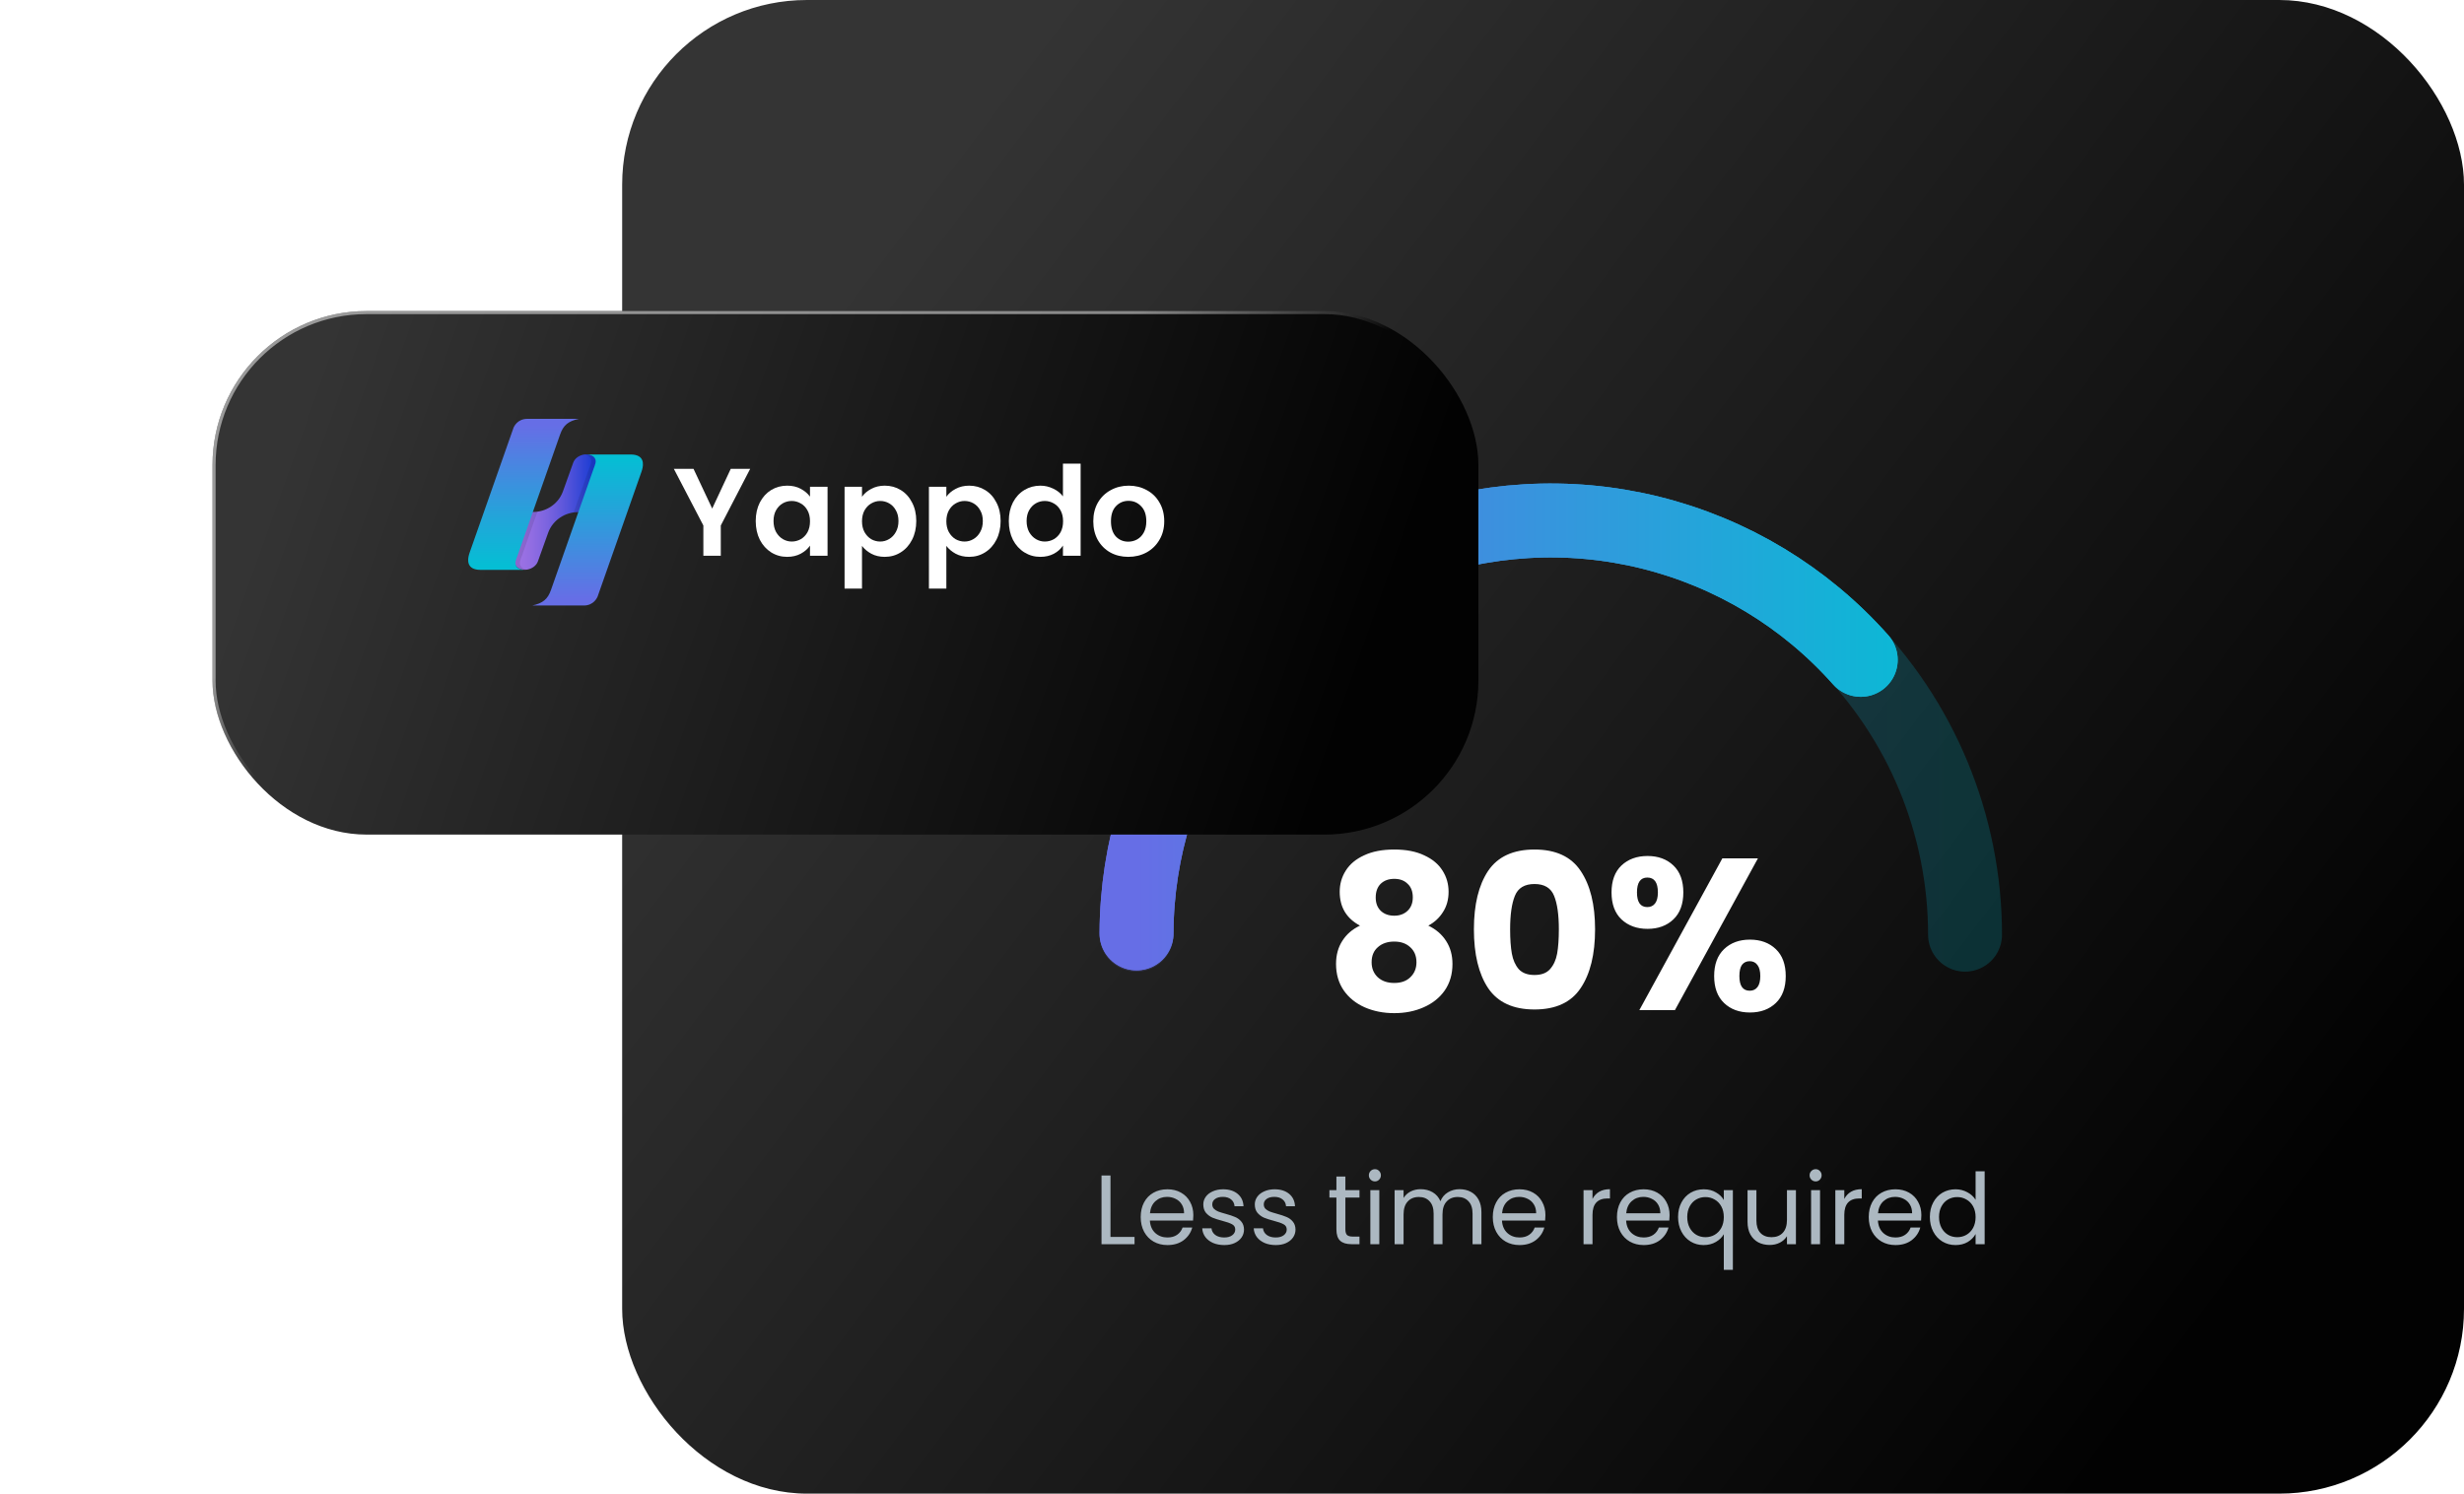<svg width="800" height="485" viewBox="0 0 800 485" fill="none" xmlns="http://www.w3.org/2000/svg">
<g clip-path="url(#clip0_2290_3)">
<rect x="202" width="598" height="485" rx="60" fill="url(#paint0_linear_2290_3)"/>
<path opacity="0.2" d="M638 303.5C638 267.828 623.83 233.618 598.606 208.394C573.382 183.17 539.172 169 503.5 169C467.828 169 433.618 183.17 408.394 208.394C383.171 233.618 369 267.828 369 303.5" stroke="url(#paint1_linear_2290_3)" stroke-width="24" stroke-linecap="round"/>
<path d="M604.135 214.265C586.053 193.874 562.204 179.457 535.746 172.923C509.288 166.389 481.469 168.047 455.974 177.676C430.479 187.306 408.511 204.454 392.98 226.848C377.448 249.242 369.086 275.826 369.001 303.079" stroke="url(#paint2_linear_2290_3)" stroke-width="24" stroke-linecap="round"/>
<g filter="url(#filter0_f_2290_3)">
<path d="M604.135 214.265C586.053 193.874 562.204 179.457 535.746 172.923C509.288 166.389 481.469 168.047 455.974 177.676C430.479 187.306 408.511 204.454 392.98 226.848C377.448 249.242 369.086 275.826 369.001 303.079" stroke="url(#paint3_linear_2290_3)" stroke-width="24" stroke-linecap="round"/>
</g>
<path d="M441.55 300.56C437.163 298.227 434.97 294.563 434.97 289.57C434.97 287.05 435.623 284.763 436.93 282.71C438.237 280.61 440.22 278.953 442.88 277.74C445.54 276.48 448.807 275.85 452.68 275.85C456.553 275.85 459.797 276.48 462.41 277.74C465.07 278.953 467.053 280.61 468.36 282.71C469.667 284.763 470.32 287.05 470.32 289.57C470.32 292.09 469.713 294.283 468.5 296.15C467.333 298.017 465.747 299.487 463.74 300.56C466.26 301.773 468.197 303.453 469.55 305.6C470.903 307.7 471.58 310.173 471.58 313.02C471.58 316.333 470.74 319.203 469.06 321.63C467.38 324.01 465.093 325.83 462.2 327.09C459.353 328.35 456.18 328.98 452.68 328.98C449.18 328.98 445.983 328.35 443.09 327.09C440.243 325.83 437.98 324.01 436.3 321.63C434.62 319.203 433.78 316.333 433.78 313.02C433.78 310.127 434.457 307.63 435.81 305.53C437.163 303.383 439.077 301.727 441.55 300.56ZM458.7 291.39C458.7 289.477 458.14 288.007 457.02 286.98C455.947 285.907 454.5 285.37 452.68 285.37C450.86 285.37 449.39 285.907 448.27 286.98C447.197 288.053 446.66 289.547 446.66 291.46C446.66 293.28 447.22 294.727 448.34 295.8C449.46 296.827 450.907 297.34 452.68 297.34C454.453 297.34 455.9 296.803 457.02 295.73C458.14 294.657 458.7 293.21 458.7 291.39ZM452.68 305.74C450.487 305.74 448.713 306.347 447.36 307.56C446.007 308.727 445.33 310.36 445.33 312.46C445.33 314.42 445.983 316.03 447.29 317.29C448.643 318.55 450.44 319.18 452.68 319.18C454.92 319.18 456.67 318.55 457.93 317.29C459.237 316.03 459.89 314.42 459.89 312.46C459.89 310.407 459.213 308.773 457.86 307.56C456.553 306.347 454.827 305.74 452.68 305.74ZM478.541 301.75C478.541 293.723 480.081 287.4 483.161 282.78C486.287 278.16 491.304 275.85 498.211 275.85C505.117 275.85 510.111 278.16 513.191 282.78C516.317 287.4 517.881 293.723 517.881 301.75C517.881 309.87 516.317 316.24 513.191 320.86C510.111 325.48 505.117 327.79 498.211 327.79C491.304 327.79 486.287 325.48 483.161 320.86C480.081 316.24 478.541 309.87 478.541 301.75ZM506.121 301.75C506.121 297.037 505.607 293.42 504.581 290.9C503.554 288.333 501.431 287.05 498.211 287.05C494.991 287.05 492.867 288.333 491.841 290.9C490.814 293.42 490.301 297.037 490.301 301.75C490.301 304.923 490.487 307.56 490.861 309.66C491.234 311.713 491.981 313.393 493.101 314.7C494.267 315.96 495.971 316.59 498.211 316.59C500.451 316.59 502.131 315.96 503.251 314.7C504.417 313.393 505.187 311.713 505.561 309.66C505.934 307.56 506.121 304.923 506.121 301.75ZM523.225 289.78C523.225 286 524.298 283.083 526.445 281.03C528.638 278.977 531.461 277.95 534.915 277.95C538.368 277.95 541.168 278.977 543.315 281.03C545.461 283.083 546.535 286 546.535 289.78C546.535 293.56 545.461 296.477 543.315 298.53C541.168 300.583 538.368 301.61 534.915 301.61C531.461 301.61 528.638 300.583 526.445 298.53C524.298 296.477 523.225 293.56 523.225 289.78ZM570.755 278.72L543.805 328H532.255L559.205 278.72H570.755ZM534.845 284.95C532.605 284.95 531.485 286.56 531.485 289.78C531.485 292.953 532.605 294.54 534.845 294.54C535.918 294.54 536.758 294.143 537.365 293.35C537.971 292.557 538.275 291.367 538.275 289.78C538.275 286.56 537.131 284.95 534.845 284.95ZM556.545 316.94C556.545 313.16 557.618 310.243 559.765 308.19C561.911 306.137 564.711 305.11 568.165 305.11C571.618 305.11 574.418 306.137 576.565 308.19C578.711 310.243 579.785 313.16 579.785 316.94C579.785 320.72 578.711 323.637 576.565 325.69C574.418 327.743 571.618 328.77 568.165 328.77C564.711 328.77 561.911 327.743 559.765 325.69C557.618 323.637 556.545 320.72 556.545 316.94ZM568.095 312.11C567.021 312.11 566.181 312.507 565.575 313.3C565.015 314.093 564.735 315.307 564.735 316.94C564.735 320.113 565.855 321.7 568.095 321.7C569.168 321.7 570.008 321.303 570.615 320.51C571.221 319.717 571.525 318.527 571.525 316.94C571.525 315.353 571.221 314.163 570.615 313.37C570.008 312.53 569.168 312.11 568.095 312.11Z" fill="white"/>
<path d="M360.548 401.632H368.356V404H357.636V381.696H360.548V401.632ZM387.448 394.56C387.448 395.115 387.416 395.701 387.352 396.32H373.336C373.443 398.048 374.03 399.403 375.096 400.384C376.184 401.344 377.496 401.824 379.032 401.824C380.291 401.824 381.336 401.536 382.168 400.96C383.022 400.363 383.619 399.573 383.96 398.592H387.096C386.627 400.277 385.688 401.653 384.28 402.72C382.872 403.765 381.123 404.288 379.032 404.288C377.368 404.288 375.875 403.915 374.552 403.168C373.251 402.421 372.227 401.365 371.48 400C370.734 398.613 370.36 397.013 370.36 395.2C370.36 393.387 370.723 391.797 371.448 390.432C372.174 389.067 373.187 388.021 374.488 387.296C375.811 386.549 377.326 386.176 379.032 386.176C380.696 386.176 382.168 386.539 383.448 387.264C384.728 387.989 385.71 388.992 386.392 390.272C387.096 391.531 387.448 392.96 387.448 394.56ZM384.44 393.952C384.44 392.843 384.195 391.893 383.704 391.104C383.214 390.293 382.542 389.685 381.688 389.28C380.856 388.853 379.928 388.64 378.904 388.64C377.432 388.64 376.174 389.109 375.128 390.048C374.104 390.987 373.518 392.288 373.368 393.952H384.44ZM397.5 404.288C396.156 404.288 394.951 404.064 393.884 403.616C392.817 403.147 391.975 402.507 391.356 401.696C390.737 400.864 390.396 399.915 390.332 398.848H393.34C393.425 399.723 393.831 400.437 394.556 400.992C395.303 401.547 396.273 401.824 397.468 401.824C398.577 401.824 399.452 401.579 400.092 401.088C400.732 400.597 401.052 399.979 401.052 399.232C401.052 398.464 400.711 397.899 400.028 397.536C399.345 397.152 398.289 396.779 396.86 396.416C395.559 396.075 394.492 395.733 393.66 395.392C392.849 395.029 392.145 394.507 391.548 393.824C390.972 393.12 390.684 392.203 390.684 391.072C390.684 390.176 390.951 389.355 391.484 388.608C392.017 387.861 392.775 387.275 393.756 386.848C394.737 386.4 395.857 386.176 397.116 386.176C399.057 386.176 400.625 386.667 401.82 387.648C403.015 388.629 403.655 389.973 403.74 391.68H400.828C400.764 390.763 400.391 390.027 399.708 389.472C399.047 388.917 398.151 388.64 397.02 388.64C395.975 388.64 395.143 388.864 394.524 389.312C393.905 389.76 393.596 390.347 393.596 391.072C393.596 391.648 393.777 392.128 394.14 392.512C394.524 392.875 394.993 393.173 395.548 393.408C396.124 393.621 396.913 393.867 397.916 394.144C399.175 394.485 400.199 394.827 400.988 395.168C401.777 395.488 402.449 395.979 403.004 396.64C403.58 397.301 403.879 398.165 403.9 399.232C403.9 400.192 403.633 401.056 403.1 401.824C402.567 402.592 401.809 403.2 400.828 403.648C399.868 404.075 398.759 404.288 397.5 404.288ZM414.219 404.288C412.875 404.288 411.67 404.064 410.603 403.616C409.536 403.147 408.694 402.507 408.075 401.696C407.456 400.864 407.115 399.915 407.051 398.848H410.059C410.144 399.723 410.55 400.437 411.275 400.992C412.022 401.547 412.992 401.824 414.187 401.824C415.296 401.824 416.171 401.579 416.811 401.088C417.451 400.597 417.771 399.979 417.771 399.232C417.771 398.464 417.43 397.899 416.747 397.536C416.064 397.152 415.008 396.779 413.579 396.416C412.278 396.075 411.211 395.733 410.379 395.392C409.568 395.029 408.864 394.507 408.267 393.824C407.691 393.12 407.403 392.203 407.403 391.072C407.403 390.176 407.67 389.355 408.203 388.608C408.736 387.861 409.494 387.275 410.475 386.848C411.456 386.4 412.576 386.176 413.835 386.176C415.776 386.176 417.344 386.667 418.539 387.648C419.734 388.629 420.374 389.973 420.459 391.68H417.547C417.483 390.763 417.11 390.027 416.427 389.472C415.766 388.917 414.87 388.64 413.739 388.64C412.694 388.64 411.862 388.864 411.243 389.312C410.624 389.76 410.315 390.347 410.315 391.072C410.315 391.648 410.496 392.128 410.859 392.512C411.243 392.875 411.712 393.173 412.267 393.408C412.843 393.621 413.632 393.867 414.635 394.144C415.894 394.485 416.918 394.827 417.707 395.168C418.496 395.488 419.168 395.979 419.723 396.64C420.299 397.301 420.598 398.165 420.619 399.232C420.619 400.192 420.352 401.056 419.819 401.824C419.286 402.592 418.528 403.2 417.547 403.648C416.587 404.075 415.478 404.288 414.219 404.288ZM436.813 388.864V399.2C436.813 400.053 436.994 400.661 437.357 401.024C437.72 401.365 438.349 401.536 439.245 401.536H441.389V404H438.765C437.144 404 435.928 403.627 435.117 402.88C434.306 402.133 433.901 400.907 433.901 399.2V388.864H431.629V386.464H433.901V382.048H436.813V386.464H441.389V388.864H436.813ZM446.421 383.616C445.866 383.616 445.397 383.424 445.013 383.04C444.629 382.656 444.437 382.187 444.437 381.632C444.437 381.077 444.629 380.608 445.013 380.224C445.397 379.84 445.866 379.648 446.421 379.648C446.954 379.648 447.402 379.84 447.765 380.224C448.149 380.608 448.341 381.077 448.341 381.632C448.341 382.187 448.149 382.656 447.765 383.04C447.402 383.424 446.954 383.616 446.421 383.616ZM447.829 386.464V404H444.917V386.464H447.829ZM473.88 386.144C475.245 386.144 476.461 386.432 477.528 387.008C478.595 387.563 479.437 388.405 480.056 389.536C480.675 390.667 480.984 392.043 480.984 393.664V404H478.104V394.08C478.104 392.331 477.667 390.997 476.792 390.08C475.939 389.141 474.776 388.672 473.304 388.672C471.789 388.672 470.584 389.163 469.688 390.144C468.792 391.104 468.344 392.501 468.344 394.336V404H465.464V394.08C465.464 392.331 465.027 390.997 464.152 390.08C463.299 389.141 462.136 388.672 460.664 388.672C459.149 388.672 457.944 389.163 457.048 390.144C456.152 391.104 455.704 392.501 455.704 394.336V404H452.792V386.464H455.704V388.992C456.28 388.075 457.048 387.371 458.008 386.88C458.989 386.389 460.067 386.144 461.24 386.144C462.712 386.144 464.013 386.475 465.144 387.136C466.275 387.797 467.117 388.768 467.672 390.048C468.163 388.811 468.973 387.851 470.104 387.168C471.235 386.485 472.493 386.144 473.88 386.144ZM501.761 394.56C501.761 395.115 501.729 395.701 501.665 396.32H487.649C487.756 398.048 488.342 399.403 489.409 400.384C490.497 401.344 491.809 401.824 493.345 401.824C494.604 401.824 495.649 401.536 496.481 400.96C497.334 400.363 497.932 399.573 498.273 398.592H501.409C500.94 400.277 500.001 401.653 498.593 402.72C497.185 403.765 495.436 404.288 493.345 404.288C491.681 404.288 490.188 403.915 488.865 403.168C487.564 402.421 486.54 401.365 485.793 400C485.046 398.613 484.673 397.013 484.673 395.2C484.673 393.387 485.036 391.797 485.761 390.432C486.486 389.067 487.5 388.021 488.801 387.296C490.124 386.549 491.638 386.176 493.345 386.176C495.009 386.176 496.481 386.539 497.761 387.264C499.041 387.989 500.022 388.992 500.705 390.272C501.409 391.531 501.761 392.96 501.761 394.56ZM498.753 393.952C498.753 392.843 498.508 391.893 498.017 391.104C497.526 390.293 496.854 389.685 496.001 389.28C495.169 388.853 494.241 388.64 493.217 388.64C491.745 388.64 490.486 389.109 489.441 390.048C488.417 390.987 487.83 392.288 487.681 393.952H498.753ZM517.048 389.312C517.56 388.309 518.285 387.531 519.224 386.976C520.184 386.421 521.347 386.144 522.712 386.144V389.152H521.944C518.68 389.152 517.048 390.923 517.048 394.464V404H514.136V386.464H517.048V389.312ZM542.073 394.56C542.073 395.115 542.041 395.701 541.977 396.32H527.961C528.068 398.048 528.655 399.403 529.721 400.384C530.809 401.344 532.121 401.824 533.657 401.824C534.916 401.824 535.961 401.536 536.793 400.96C537.647 400.363 538.244 399.573 538.585 398.592H541.721C541.252 400.277 540.313 401.653 538.905 402.72C537.497 403.765 535.748 404.288 533.657 404.288C531.993 404.288 530.5 403.915 529.177 403.168C527.876 402.421 526.852 401.365 526.105 400C525.359 398.613 524.985 397.013 524.985 395.2C524.985 393.387 525.348 391.797 526.073 390.432C526.799 389.067 527.812 388.021 529.113 387.296C530.436 386.549 531.951 386.176 533.657 386.176C535.321 386.176 536.793 386.539 538.073 387.264C539.353 387.989 540.335 388.992 541.017 390.272C541.721 391.531 542.073 392.96 542.073 394.56ZM539.065 393.952C539.065 392.843 538.82 391.893 538.329 391.104C537.839 390.293 537.167 389.685 536.313 389.28C535.481 388.853 534.553 388.64 533.529 388.64C532.057 388.64 530.799 389.109 529.753 390.048C528.729 390.987 528.143 392.288 527.993 393.952H539.065ZM544.829 395.168C544.829 393.376 545.192 391.808 545.917 390.464C546.642 389.099 547.634 388.043 548.893 387.296C550.173 386.549 551.602 386.176 553.181 386.176C554.696 386.176 556.018 386.517 557.149 387.2C558.301 387.861 559.144 388.683 559.677 389.664V386.464H562.621V412.32H559.677V400.768C559.122 401.749 558.269 402.581 557.117 403.264C555.965 403.947 554.621 404.288 553.085 404.288C551.549 404.288 550.152 403.904 548.893 403.136C547.634 402.368 546.642 401.291 545.917 399.904C545.192 398.517 544.829 396.939 544.829 395.168ZM559.677 395.2C559.677 393.877 559.41 392.725 558.877 391.744C558.344 390.763 557.618 390.016 556.701 389.504C555.805 388.971 554.813 388.704 553.725 388.704C552.637 388.704 551.645 388.96 550.749 389.472C549.853 389.984 549.138 390.731 548.605 391.712C548.072 392.693 547.805 393.845 547.805 395.168C547.805 396.512 548.072 397.685 548.605 398.688C549.138 399.669 549.853 400.427 550.749 400.96C551.645 401.472 552.637 401.728 553.725 401.728C554.813 401.728 555.805 401.472 556.701 400.96C557.618 400.427 558.344 399.669 558.877 398.688C559.41 397.685 559.677 396.523 559.677 395.2ZM583.094 386.464V404H580.182V401.408C579.627 402.304 578.849 403.008 577.846 403.52C576.865 404.011 575.777 404.256 574.582 404.256C573.217 404.256 571.99 403.979 570.902 403.424C569.814 402.848 568.95 401.995 568.31 400.864C567.691 399.733 567.382 398.357 567.382 396.736V386.464H570.262V396.352C570.262 398.08 570.699 399.413 571.574 400.352C572.449 401.269 573.643 401.728 575.158 401.728C576.715 401.728 577.942 401.248 578.838 400.288C579.734 399.328 580.182 397.931 580.182 396.096V386.464H583.094ZM589.515 383.616C588.96 383.616 588.491 383.424 588.107 383.04C587.723 382.656 587.531 382.187 587.531 381.632C587.531 381.077 587.723 380.608 588.107 380.224C588.491 379.84 588.96 379.648 589.515 379.648C590.048 379.648 590.496 379.84 590.859 380.224C591.243 380.608 591.435 381.077 591.435 381.632C591.435 382.187 591.243 382.656 590.859 383.04C590.496 383.424 590.048 383.616 589.515 383.616ZM590.923 386.464V404H588.011V386.464H590.923ZM598.798 389.312C599.31 388.309 600.035 387.531 600.974 386.976C601.934 386.421 603.097 386.144 604.462 386.144V389.152H603.694C600.43 389.152 598.798 390.923 598.798 394.464V404H595.886V386.464H598.798V389.312ZM623.823 394.56C623.823 395.115 623.791 395.701 623.727 396.32H609.711C609.818 398.048 610.405 399.403 611.471 400.384C612.559 401.344 613.871 401.824 615.407 401.824C616.666 401.824 617.711 401.536 618.543 400.96C619.397 400.363 619.994 399.573 620.335 398.592H623.471C623.002 400.277 622.063 401.653 620.655 402.72C619.247 403.765 617.498 404.288 615.407 404.288C613.743 404.288 612.25 403.915 610.927 403.168C609.626 402.421 608.602 401.365 607.855 400C607.109 398.613 606.735 397.013 606.735 395.2C606.735 393.387 607.098 391.797 607.823 390.432C608.549 389.067 609.562 388.021 610.863 387.296C612.186 386.549 613.701 386.176 615.407 386.176C617.071 386.176 618.543 386.539 619.823 387.264C621.103 387.989 622.085 388.992 622.767 390.272C623.471 391.531 623.823 392.96 623.823 394.56ZM620.815 393.952C620.815 392.843 620.57 391.893 620.079 391.104C619.589 390.293 618.917 389.685 618.063 389.28C617.231 388.853 616.303 388.64 615.279 388.64C613.807 388.64 612.549 389.109 611.503 390.048C610.479 390.987 609.893 392.288 609.743 393.952H620.815ZM626.579 395.168C626.579 393.376 626.942 391.808 627.667 390.464C628.392 389.099 629.384 388.043 630.643 387.296C631.923 386.549 633.352 386.176 634.931 386.176C636.296 386.176 637.566 386.496 638.739 387.136C639.912 387.755 640.808 388.576 641.427 389.6V380.32H644.371V404H641.427V400.704C640.851 401.749 639.998 402.613 638.867 403.296C637.736 403.957 636.414 404.288 634.899 404.288C633.342 404.288 631.923 403.904 630.643 403.136C629.384 402.368 628.392 401.291 627.667 399.904C626.942 398.517 626.579 396.939 626.579 395.168ZM641.427 395.2C641.427 393.877 641.16 392.725 640.627 391.744C640.094 390.763 639.368 390.016 638.451 389.504C637.555 388.971 636.563 388.704 635.475 388.704C634.387 388.704 633.395 388.96 632.499 389.472C631.603 389.984 630.888 390.731 630.355 391.712C629.822 392.693 629.555 393.845 629.555 395.168C629.555 396.512 629.822 397.685 630.355 398.688C630.888 399.669 631.603 400.427 632.499 400.96C633.395 401.472 634.387 401.728 635.475 401.728C636.563 401.728 637.555 401.472 638.451 400.96C639.368 400.427 640.094 399.669 640.627 398.688C641.16 397.685 641.427 396.523 641.427 395.2Z" fill="#ACB8C1"/>
<g filter="url(#filter1_d_2290_3)">
<rect x="59" y="81" width="411" height="170" rx="50" fill="url(#paint4_linear_2290_3)"/>
<rect x="59.5" y="81.5" width="410" height="169" rx="49.5" stroke="url(#paint5_linear_2290_3)"/>
</g>
<path d="M243.56 152.244L234.023 170.632V180.452H228.365V170.632L218.787 152.244H225.172L231.234 165.136L237.256 152.244H243.56Z" fill="white"/>
<path d="M245.368 169.177C245.368 166.914 245.813 164.907 246.702 163.156C247.618 161.404 248.844 160.057 250.379 159.114C251.942 158.171 253.68 157.7 255.592 157.7C257.263 157.7 258.718 158.037 259.957 158.71C261.223 159.384 262.233 160.232 262.988 161.256V158.064H268.686V180.452H262.988V177.179C262.26 178.229 261.25 179.105 259.957 179.805C258.691 180.479 257.222 180.816 255.552 180.816C253.666 180.816 251.942 180.331 250.379 179.361C248.844 178.391 247.618 177.03 246.702 175.279C245.813 173.501 245.368 171.467 245.368 169.177ZM262.988 169.258C262.988 167.884 262.718 166.712 262.18 165.742C261.641 164.745 260.913 163.991 259.997 163.479C259.081 162.94 258.098 162.671 257.047 162.671C255.996 162.671 255.027 162.927 254.138 163.438C253.248 163.95 252.521 164.705 251.955 165.702C251.416 166.671 251.147 167.83 251.147 169.177C251.147 170.524 251.416 171.709 251.955 172.733C252.521 173.73 253.248 174.498 254.138 175.037C255.054 175.576 256.023 175.845 257.047 175.845C258.098 175.845 259.081 175.589 259.997 175.077C260.913 174.538 261.641 173.784 262.18 172.814C262.718 171.817 262.988 170.632 262.988 169.258Z" fill="white"/>
<path d="M279.869 161.297C280.597 160.273 281.594 159.424 282.86 158.751C284.153 158.05 285.622 157.7 287.265 157.7C289.178 157.7 290.902 158.171 292.438 159.114C294 160.057 295.226 161.404 296.115 163.156C297.031 164.88 297.489 166.887 297.489 169.177C297.489 171.467 297.031 173.501 296.115 175.279C295.226 177.03 294 178.391 292.438 179.361C290.902 180.331 289.178 180.816 287.265 180.816C285.622 180.816 284.167 180.479 282.9 179.805C281.661 179.132 280.651 178.283 279.869 177.259V191.121H274.212V158.064H279.869V161.297ZM291.71 169.177C291.71 167.83 291.427 166.671 290.862 165.702C290.323 164.705 289.595 163.95 288.679 163.438C287.79 162.927 286.82 162.671 285.77 162.671C284.746 162.671 283.776 162.94 282.86 163.479C281.971 163.991 281.243 164.745 280.678 165.742C280.139 166.739 279.869 167.911 279.869 169.258C279.869 170.605 280.139 171.777 280.678 172.774C281.243 173.771 281.971 174.538 282.86 175.077C283.776 175.589 284.746 175.845 285.77 175.845C286.82 175.845 287.79 175.576 288.679 175.037C289.595 174.498 290.323 173.73 290.862 172.733C291.427 171.736 291.71 170.551 291.71 169.177Z" fill="white"/>
<path d="M307.258 161.297C307.986 160.273 308.983 159.424 310.249 158.751C311.542 158.05 313.01 157.7 314.654 157.7C316.567 157.7 318.291 158.171 319.827 159.114C321.389 160.057 322.615 161.404 323.504 163.156C324.42 164.88 324.878 166.887 324.878 169.177C324.878 171.467 324.42 173.501 323.504 175.279C322.615 177.03 321.389 178.391 319.827 179.361C318.291 180.331 316.567 180.816 314.654 180.816C313.01 180.816 311.556 180.479 310.289 179.805C309.05 179.132 308.04 178.283 307.258 177.259V191.121H301.601V158.064H307.258V161.297ZM319.099 169.177C319.099 167.83 318.816 166.671 318.25 165.702C317.712 164.705 316.984 163.95 316.068 163.438C315.179 162.927 314.209 162.671 313.159 162.671C312.135 162.671 311.165 162.94 310.249 163.479C309.36 163.991 308.632 164.745 308.067 165.742C307.528 166.739 307.258 167.911 307.258 169.258C307.258 170.605 307.528 171.777 308.067 172.774C308.632 173.771 309.36 174.538 310.249 175.077C311.165 175.589 312.135 175.845 313.159 175.845C314.209 175.845 315.179 175.576 316.068 175.037C316.984 174.498 317.712 173.73 318.25 172.733C318.816 171.736 319.099 170.551 319.099 169.177Z" fill="white"/>
<path d="M327.535 169.177C327.535 166.914 327.979 164.907 328.868 163.156C329.784 161.404 331.024 160.057 332.586 159.114C334.149 158.171 335.886 157.7 337.799 157.7C339.254 157.7 340.642 158.023 341.962 158.67C343.282 159.289 344.333 160.125 345.114 161.175V150.547H350.853V180.452H345.114V177.138C344.414 178.243 343.43 179.132 342.164 179.805C340.898 180.479 339.429 180.816 337.759 180.816C335.873 180.816 334.149 180.331 332.586 179.361C331.024 178.391 329.784 177.03 328.868 175.279C327.979 173.501 327.535 171.467 327.535 169.177ZM345.154 169.258C345.154 167.884 344.885 166.712 344.346 165.742C343.807 164.745 343.08 163.991 342.164 163.479C341.248 162.94 340.265 162.671 339.214 162.671C338.163 162.671 337.193 162.927 336.304 163.438C335.415 163.95 334.688 164.705 334.122 165.702C333.583 166.671 333.314 167.83 333.314 169.177C333.314 170.524 333.583 171.709 334.122 172.733C334.688 173.73 335.415 174.498 336.304 175.037C337.22 175.576 338.19 175.845 339.214 175.845C340.265 175.845 341.248 175.589 342.164 175.077C343.08 174.538 343.807 173.784 344.346 172.814C344.885 171.817 345.154 170.632 345.154 169.258Z" fill="white"/>
<path d="M366.32 180.816C364.164 180.816 362.225 180.344 360.5 179.401C358.776 178.431 357.416 177.071 356.419 175.32C355.449 173.568 354.964 171.548 354.964 169.258C354.964 166.968 355.462 164.947 356.459 163.196C357.483 161.445 358.87 160.098 360.622 159.155C362.373 158.185 364.326 157.7 366.481 157.7C368.637 157.7 370.59 158.185 372.341 159.155C374.092 160.098 375.466 161.445 376.463 163.196C377.487 164.947 377.999 166.968 377.999 169.258C377.999 171.548 377.474 173.568 376.423 175.32C375.399 177.071 373.998 178.431 372.22 179.401C370.469 180.344 368.502 180.816 366.32 180.816ZM366.32 175.885C367.344 175.885 368.3 175.643 369.189 175.158C370.105 174.646 370.832 173.892 371.371 172.895C371.91 171.898 372.18 170.686 372.18 169.258C372.18 167.129 371.614 165.499 370.482 164.368C369.378 163.209 368.017 162.63 366.401 162.63C364.784 162.63 363.424 163.209 362.319 164.368C361.241 165.499 360.702 167.129 360.702 169.258C360.702 171.386 361.228 173.03 362.279 174.188C363.356 175.32 364.703 175.885 366.32 175.885Z" fill="white"/>
<path fill-rule="evenodd" clip-rule="evenodd" d="M193.184 148.73C191.435 146.585 187.144 147.458 186.11 150.241L182.85 159.341C182.809 159.463 182.765 159.582 182.719 159.703C181.206 163.681 177.316 166.249 173.059 166.249H172.653L167.883 179.801C167.406 181.112 166.572 182.623 167.564 183.815C169.313 185.96 173.604 185.087 174.638 182.304L177.898 173.204C177.939 173.082 177.983 172.963 178.029 172.841C179.542 168.864 183.432 166.296 187.689 166.296H188.095L192.865 152.744C193.342 151.433 194.176 149.922 193.184 148.73Z" fill="url(#paint6_linear_2290_3)"/>
<path opacity="0.1" fill-rule="evenodd" clip-rule="evenodd" d="M174.494 166.151C174.022 166.217 173.543 166.251 173.061 166.251H172.655L167.885 179.802C167.408 181.113 166.574 182.624 167.566 183.816C168.371 184.803 169.712 185.149 171.028 184.966C170.074 184.777 169.49 184.417 169.181 183.969C168.347 182.896 169.062 181.624 169.459 180.471L174.494 166.148V166.151Z" fill="black"/>
<path opacity="0.1" fill-rule="evenodd" clip-rule="evenodd" d="M186.256 166.397C186.728 166.332 187.207 166.298 187.689 166.298H188.095L192.865 152.746C193.342 151.435 194.176 149.924 193.184 148.732C192.379 147.745 191.038 147.399 189.722 147.582C190.676 147.772 191.26 148.132 191.568 148.579C192.403 149.652 191.688 150.924 191.291 152.077L186.256 166.4V166.397Z" fill="black"/>
<path fill-rule="evenodd" clip-rule="evenodd" d="M172.793 196.619C176.25 195.865 177.841 194.593 178.914 191.491L192.745 152.145C193.142 150.992 193.857 149.72 193.022 148.647C192.665 148.131 191.95 147.732 190.716 147.574H204.711C209.401 147.574 208.924 150.953 208.486 152.503L208.248 153.257L194.139 193.398L194.1 193.517C193.9 194.113 192.747 196.616 189.529 196.616H172.791L172.793 196.619Z" fill="url(#paint7_linear_2290_3)"/>
<path fill-rule="evenodd" clip-rule="evenodd" d="M187.957 136C184.5 136.754 182.909 138.026 181.836 141.128L168.005 180.474C167.608 181.627 166.893 182.899 167.728 183.972C168.085 184.488 168.8 184.886 170.034 185.045H156.039C151.349 185.045 151.826 181.666 152.264 180.116L152.502 179.362L166.611 139.221L166.65 139.101C166.849 138.506 168.003 136.002 171.221 136.002H187.959L187.957 136Z" fill="url(#paint8_linear_2290_3)"/>
</g>
<defs>
<filter id="filter0_f_2290_3" x="257" y="57" width="459.135" height="358.078" filterUnits="userSpaceOnUse" color-interpolation-filters="sRGB">
<feFlood flood-opacity="0" result="BackgroundImageFix"/>
<feBlend mode="normal" in="SourceGraphic" in2="BackgroundImageFix" result="shape"/>
<feGaussianBlur stdDeviation="50" result="effect1_foregroundBlur_2290_3"/>
</filter>
<filter id="filter1_d_2290_3" x="-11" y="21" width="571" height="330" filterUnits="userSpaceOnUse" color-interpolation-filters="sRGB">
<feFlood flood-opacity="0" result="BackgroundImageFix"/>
<feColorMatrix in="SourceAlpha" type="matrix" values="0 0 0 0 0 0 0 0 0 0 0 0 0 0 0 0 0 0 127 0" result="hardAlpha"/>
<feOffset dx="10" dy="20"/>
<feGaussianBlur stdDeviation="40"/>
<feComposite in2="hardAlpha" operator="out"/>
<feColorMatrix type="matrix" values="0 0 0 0 0 0 0 0 0 0 0 0 0 0 0 0 0 0 0.25 0"/>
<feBlend mode="normal" in2="BackgroundImageFix" result="effect1_dropShadow_2290_3"/>
<feBlend mode="normal" in="SourceGraphic" in2="effect1_dropShadow_2290_3" result="shape"/>
</filter>
<linearGradient id="paint0_linear_2290_3" x1="266.5" y1="102" x2="711.5" y2="439.5" gradientUnits="userSpaceOnUse">
<stop stop-color="#343434"/>
<stop offset="1" stop-color="#020202"/>
</linearGradient>
<linearGradient id="paint1_linear_2290_3" x1="369" y1="303.495" x2="638" y2="303.495" gradientUnits="userSpaceOnUse">
<stop stop-color="#666EE6"/>
<stop offset="1" stop-color="#05BED4"/>
</linearGradient>
<linearGradient id="paint2_linear_2290_3" x1="369" y1="303.495" x2="638" y2="303.495" gradientUnits="userSpaceOnUse">
<stop stop-color="#666EE6"/>
<stop offset="1" stop-color="#05BED4"/>
</linearGradient>
<linearGradient id="paint3_linear_2290_3" x1="369" y1="303.495" x2="638" y2="303.495" gradientUnits="userSpaceOnUse">
<stop stop-color="#666EE6"/>
<stop offset="1" stop-color="#05BED4"/>
</linearGradient>
<linearGradient id="paint4_linear_2290_3" x1="89" y1="108" x2="423" y2="227" gradientUnits="userSpaceOnUse">
<stop stop-color="#343434"/>
<stop offset="1" stop-color="#020202"/>
</linearGradient>
<linearGradient id="paint5_linear_2290_3" x1="151.5" y1="23.5" x2="248.5" y2="268.5" gradientUnits="userSpaceOnUse">
<stop offset="0.495" stop-color="white" stop-opacity="0.5"/>
<stop offset="0.63" stop-color="white" stop-opacity="0"/>
</linearGradient>
<linearGradient id="paint6_linear_2290_3" x1="167.102" y1="166.274" x2="193.648" y2="166.274" gradientUnits="userSpaceOnUse">
<stop offset="0.08" stop-color="#9B71E3"/>
<stop offset="0.2" stop-color="#926DE2"/>
<stop offset="0.4" stop-color="#7B64DF"/>
<stop offset="0.64" stop-color="#5654DA"/>
<stop offset="0.92" stop-color="#223FD4"/>
<stop offset="0.95" stop-color="#1C3DD4"/>
</linearGradient>
<linearGradient id="paint7_linear_2290_3" x1="190.775" y1="148.871" x2="190.775" y2="194.541" gradientUnits="userSpaceOnUse">
<stop stop-color="#05BED4"/>
<stop offset="0.33" stop-color="#21A6D9"/>
<stop offset="1" stop-color="#666EE6"/>
</linearGradient>
<linearGradient id="paint8_linear_2290_3" x1="169.978" y1="183.746" x2="169.978" y2="138.077" gradientUnits="userSpaceOnUse">
<stop stop-color="#05BED4"/>
<stop offset="0.33" stop-color="#21A6D9"/>
<stop offset="1" stop-color="#666EE6"/>
</linearGradient>
<clipPath id="clip0_2290_3">
<rect width="800" height="485" fill="white"/>
</clipPath>
</defs>
</svg>
